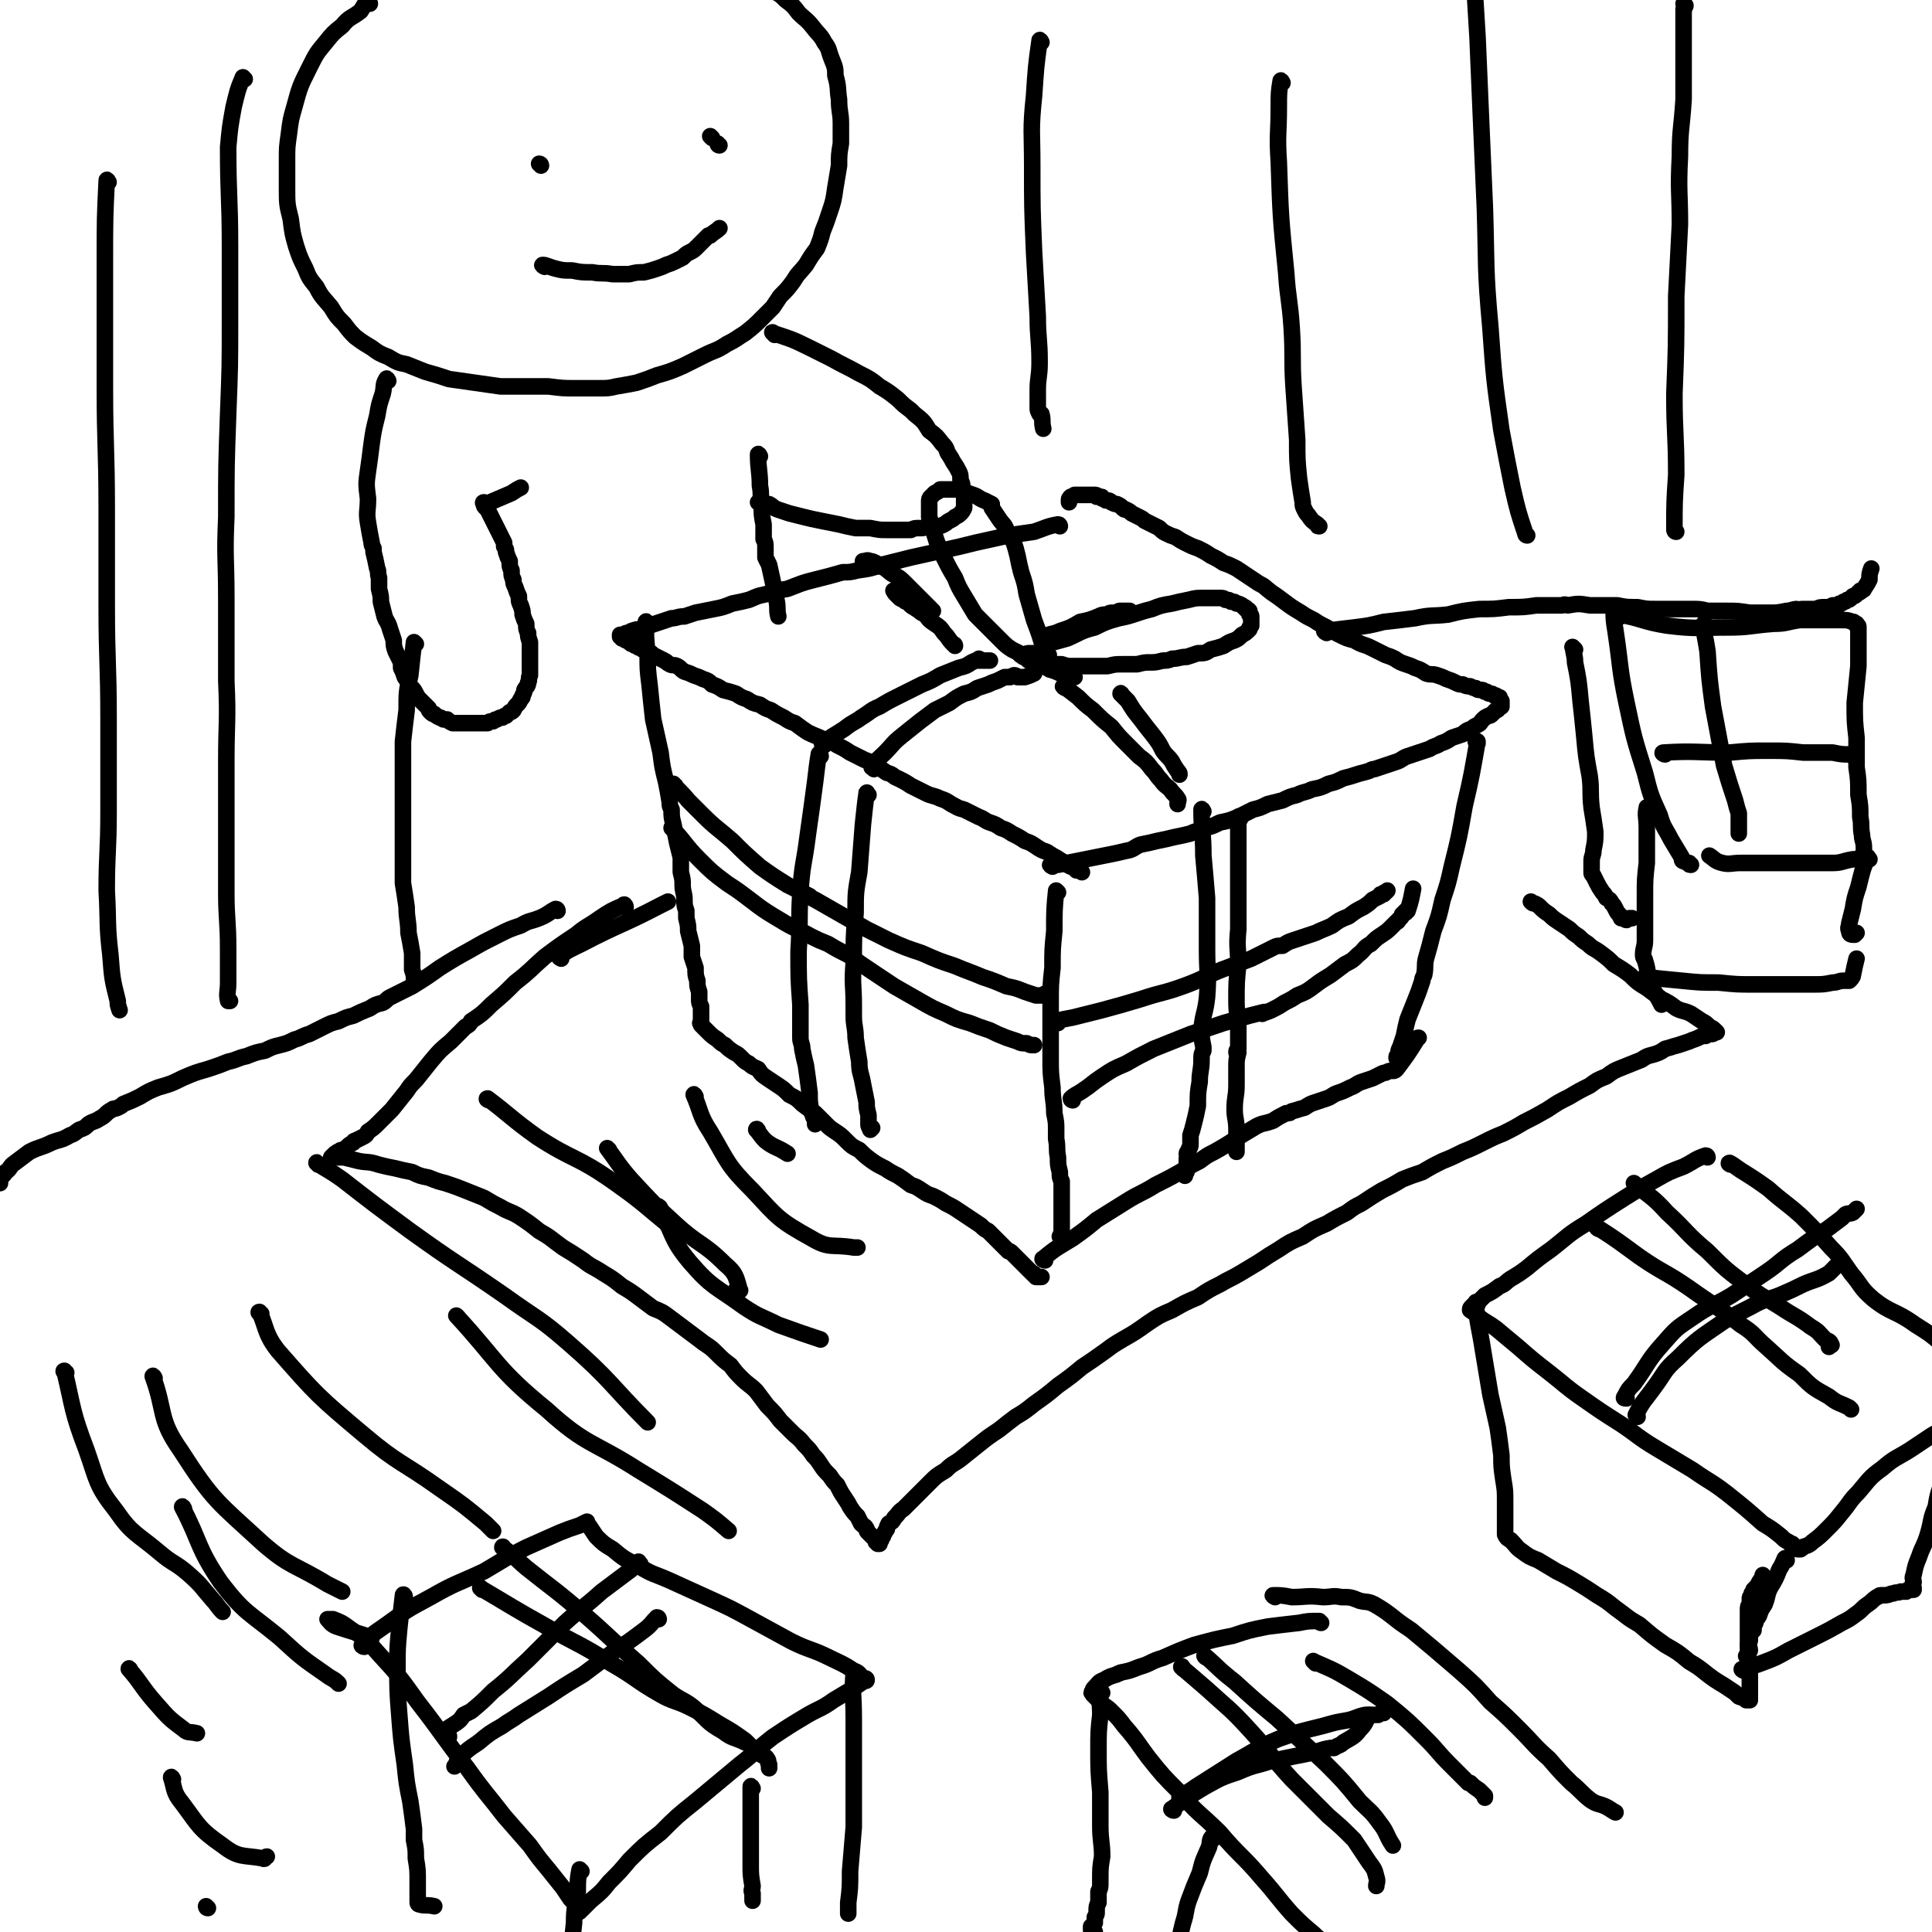 <svg viewBox='0 0 1050 1050' version='1.1' xmlns='http://www.w3.org/2000/svg' xmlns:xlink='http://www.w3.org/1999/xlink'><g fill='none' stroke='#000000' stroke-width='9' stroke-linecap='round' stroke-linejoin='round'><path d='M576,286c0,0 0,-1 -1,-1 -6,1 -7,2 -13,4 -7,1 -7,1 -14,2 -9,2 -9,2 -18,4 -8,2 -8,2 -17,4 -9,2 -9,2 -18,4 -8,2 -8,2 -16,4 -6,2 -6,2 -13,3 -4,1 -4,1 -8,1 -7,2 -7,2 -15,4 -8,2 -7,2 -15,5 -6,1 -6,1 -12,3 -5,1 -4,1 -9,3 -4,1 -4,1 -9,2 -5,2 -5,2 -10,3 -5,1 -5,1 -10,2 -3,1 -3,1 -6,2 -4,0 -4,1 -7,1 -3,1 -3,1 -6,2 -3,1 -3,1 -6,2 -2,1 -2,1 -5,2 -2,0 -2,0 -5,1 -1,1 -1,1 -2,1 -1,0 -1,0 -2,1 -1,0 -1,0 -1,0 -1,0 -1,0 -1,0 0,0 0,0 0,0 0,0 0,0 0,0 0,1 0,1 0,1 0,0 1,0 1,1 1,0 1,0 2,1 1,0 1,0 2,1 1,1 1,1 2,1 1,1 1,1 2,1 1,1 1,1 2,1 1,1 1,1 2,1 2,1 2,1 4,2 1,1 1,1 3,2 2,1 2,1 4,2 2,1 1,1 3,2 2,1 2,0 4,1 2,1 2,2 4,3 3,1 3,1 5,2 3,1 3,1 5,2 3,1 3,1 5,3 3,1 3,1 6,3 4,1 4,1 7,2 3,2 3,2 6,3 3,2 3,2 7,3 3,2 3,2 6,3 3,2 3,2 7,4 3,2 3,2 6,3 4,3 4,3 7,5 4,2 5,2 9,4 3,1 4,1 7,3 4,2 4,2 7,4 4,2 4,2 8,4 3,1 3,1 6,3 3,2 3,2 6,4 4,1 3,2 6,3 4,2 4,2 7,4 4,2 4,2 8,4 4,2 4,1 8,3 3,1 3,1 6,3 4,2 3,2 7,3 4,2 4,2 8,4 3,1 3,2 6,3 3,1 3,1 6,3 3,1 3,1 6,3 4,2 4,2 7,4 3,1 3,1 6,3 3,2 3,2 6,3 3,2 3,2 5,3 3,2 3,2 5,3 1,1 1,1 3,2 1,0 1,0 2,1 0,0 1,0 1,1 1,0 1,0 2,0 0,0 0,0 1,1 0,0 0,0 0,0 '/><path d='M571,364c0,0 -1,0 -1,-1 -2,-5 -2,-5 -3,-11 -2,-7 -2,-7 -5,-15 -2,-7 -2,-7 -4,-14 -1,-6 -1,-6 -3,-12 -1,-4 -1,-4 -2,-9 -1,-4 -1,-4 -2,-7 -2,-4 -2,-4 -4,-7 -1,-3 -2,-3 -4,-6 -2,-3 -2,-3 -4,-6 0,-1 0,-1 0,-2 -2,-1 -2,-1 -4,-2 -3,-1 -3,-2 -6,-3 -3,-1 -3,-1 -5,-2 -3,-1 -3,-1 -5,-1 -1,0 -1,0 -2,0 -1,0 -1,0 -2,0 -2,0 -2,0 -4,0 -1,1 -1,1 -3,2 -1,1 -1,1 -2,2 -1,1 -1,1 -1,3 0,0 0,0 0,1 0,1 0,1 0,2 0,3 0,3 0,5 1,3 1,3 2,6 1,4 1,4 2,7 2,5 2,5 4,9 3,6 3,6 6,11 2,5 2,5 5,10 3,5 3,5 6,10 4,4 4,4 8,8 3,3 3,3 6,6 3,3 3,3 6,5 2,1 2,1 4,2 1,1 1,1 3,2 1,0 1,0 1,1 3,1 3,1 5,2 3,1 3,1 6,3 2,1 2,1 5,2 2,1 2,1 5,2 1,0 1,0 3,1 0,0 0,0 1,0 0,0 0,0 0,0 1,0 1,0 1,0 0,0 0,0 0,0 '/><path d='M568,352c0,0 -1,-1 -1,-1 5,-2 6,-2 13,-4 7,-3 7,-4 15,-6 6,-3 6,-3 13,-5 5,-1 5,-1 11,-3 3,-1 3,-1 7,-2 5,-2 5,-2 11,-3 4,-1 4,-1 9,-2 4,-1 4,-1 8,-1 3,0 3,0 6,0 2,0 2,0 3,0 2,0 2,0 3,1 2,0 2,0 3,1 2,0 2,0 3,1 1,0 1,0 3,1 0,0 0,0 1,1 1,0 1,0 1,1 1,0 1,0 2,1 0,1 0,1 0,2 0,0 1,0 1,1 0,0 0,0 0,1 0,0 0,0 0,1 0,1 0,1 0,1 0,1 0,1 0,2 -1,1 -1,1 -1,2 -2,2 -2,2 -4,3 -2,2 -2,2 -4,3 -3,1 -3,1 -6,3 -3,1 -3,1 -7,2 -3,2 -3,2 -7,2 -3,1 -3,1 -6,2 -4,0 -4,1 -8,1 -2,1 -3,1 -5,1 -4,1 -4,1 -7,1 -3,0 -3,0 -7,1 -4,0 -4,0 -8,0 -4,0 -4,0 -8,1 -4,0 -4,0 -7,0 -3,0 -3,0 -7,0 -2,0 -2,0 -5,0 -3,0 -3,0 -6,-1 -3,0 -3,0 -5,0 -2,0 -2,0 -4,-1 -2,0 -2,0 -3,0 -2,-1 -2,-1 -3,-1 -1,0 -1,0 -2,0 0,0 -1,0 -1,0 0,0 0,0 1,0 '/><path d='M570,356c-1,0 -1,-1 -1,-1 -1,0 0,0 0,0 -2,0 -2,0 -4,0 -1,0 -1,0 -3,0 -1,0 -1,0 -2,0 -2,0 -2,0 -3,1 -1,0 -2,0 -2,0 -1,0 0,0 1,1 '/><path d='M572,471c0,0 -2,-1 -1,-1 1,-1 2,0 4,0 5,-1 5,-1 10,-2 5,-1 5,-1 10,-2 5,-1 5,-1 10,-2 5,-1 4,-1 9,-2 3,-1 3,-2 6,-3 5,-1 5,-1 9,-2 5,-1 5,-1 9,-2 5,-1 5,-1 9,-2 4,-2 4,-1 8,-3 4,-1 4,-1 8,-3 5,-1 5,-1 10,-3 4,-2 4,-2 8,-4 4,-1 4,-1 8,-3 4,-1 4,-1 8,-2 4,-2 4,-2 8,-3 4,-2 4,-1 8,-3 5,-1 5,-1 9,-3 4,-1 4,-1 8,-3 4,-1 4,-1 7,-2 3,-1 4,-1 7,-2 2,-1 2,-1 3,-1 3,-1 3,-1 6,-2 3,-1 3,-1 6,-2 3,-1 3,-2 6,-3 3,-1 3,-1 6,-2 3,-1 3,-1 6,-2 3,-2 3,-1 6,-3 3,-1 3,-1 6,-3 3,-1 3,-1 6,-2 2,-2 2,-2 5,-3 1,-1 1,-1 3,-2 2,-1 1,-1 3,-3 1,-1 1,-1 3,-2 1,0 1,0 2,-1 1,-1 1,-1 2,-2 1,0 1,0 1,-1 1,0 1,0 1,-1 0,0 0,0 1,0 0,-1 0,-1 0,-1 0,0 0,0 0,0 0,0 0,0 0,0 0,-1 0,-1 0,-1 0,0 0,0 0,-1 0,0 0,0 -1,-1 0,0 0,0 0,-1 -1,0 -1,0 -2,-1 0,0 0,0 -1,0 -1,-1 -1,-1 -2,-1 -1,0 -1,0 -2,-1 -1,0 -1,0 -1,0 -1,-1 -1,-1 -2,-1 -2,0 -2,0 -3,-1 -1,0 -1,0 -3,-1 -2,0 -2,0 -4,-1 -2,0 -2,0 -4,-1 -2,-1 -2,-1 -5,-2 -2,-1 -2,-1 -5,-2 -3,-1 -3,0 -6,-1 -3,-2 -3,-2 -6,-3 -2,-1 -2,-1 -5,-2 -3,-1 -3,-1 -6,-3 -2,-1 -2,-1 -5,-2 -4,-2 -4,-2 -8,-4 -4,-2 -4,-1 -9,-4 -4,-1 -4,-1 -8,-3 -4,-2 -4,-2 -7,-4 -4,-2 -4,-2 -7,-4 -4,-2 -4,-2 -7,-4 -5,-3 -5,-3 -9,-6 -4,-3 -4,-3 -7,-5 -4,-3 -3,-3 -7,-5 -3,-2 -3,-2 -6,-4 -3,-2 -3,-2 -6,-4 -4,-2 -4,-2 -7,-3 -3,-2 -3,-2 -7,-4 -3,-2 -3,-2 -7,-4 -3,-1 -3,-1 -7,-3 -2,-1 -2,-1 -5,-3 -3,-1 -3,-1 -5,-2 -2,-1 -2,-1 -4,-3 -2,-1 -2,-1 -4,-2 -2,-1 -2,-1 -4,-2 -1,-1 -1,-1 -3,-2 -2,-1 -2,-1 -4,-2 -1,-1 -1,-1 -3,-2 -1,0 -1,0 -2,-1 -1,-1 -1,-1 -3,-2 -1,0 -1,0 -3,-1 -1,-1 -1,-1 -3,-1 -1,-1 -1,-1 -2,-1 0,-1 0,-1 -1,-1 -1,0 -1,0 -2,0 0,-1 0,-1 -1,-1 0,0 0,0 0,0 -1,0 -1,0 -1,0 0,0 0,0 0,0 0,0 0,0 0,0 0,0 0,0 -1,0 0,0 0,0 0,0 0,0 0,0 -1,0 0,0 0,0 0,0 -1,0 -1,0 -1,0 -1,0 -1,0 -2,0 -1,0 -1,0 -3,0 -1,0 -1,0 -2,0 -1,1 -1,1 -2,1 -1,1 -1,1 -1,2 0,0 0,0 0,1 '/><path d='M448,405c0,0 -2,-1 -1,-1 5,-4 6,-4 12,-8 5,-4 5,-3 9,-6 5,-3 5,-4 10,-6 5,-3 5,-3 11,-6 6,-3 6,-3 12,-6 5,-2 5,-2 10,-5 5,-2 5,-2 10,-4 4,-1 4,-1 7,-3 2,-1 3,-1 4,-2 0,0 0,1 0,1 0,0 1,0 1,0 1,0 1,0 2,0 0,0 0,0 1,0 1,0 1,0 2,0 '/><path d='M475,418c0,-1 -2,-1 -1,-1 2,-4 3,-4 7,-8 4,-4 4,-5 9,-9 5,-4 5,-4 10,-8 4,-3 4,-3 8,-6 4,-2 4,-2 8,-4 4,-3 4,-3 8,-5 4,-1 4,-1 7,-3 3,-1 3,-1 6,-2 2,-1 2,-1 5,-2 2,-1 2,-1 4,-2 1,0 1,0 3,0 1,-1 1,0 2,-1 1,0 1,0 2,1 1,0 1,0 1,0 0,0 0,0 0,0 1,0 2,0 3,0 3,-1 3,-1 5,-2 '/><path d='M579,374c0,0 -2,-1 -1,-1 3,2 4,3 8,6 4,4 4,4 8,7 5,5 5,5 10,9 4,5 4,5 8,9 3,3 3,3 7,7 4,3 4,3 7,7 3,3 2,3 5,6 2,3 3,3 5,5 2,3 3,3 4,5 1,1 0,1 0,3 0,0 0,-1 0,-1 0,0 0,1 0,1 0,0 0,0 0,0 0,0 0,0 0,0 '/><path d='M610,378c0,0 -1,-2 -1,-1 1,1 2,2 4,4 3,5 3,5 7,10 3,4 3,4 7,9 3,4 3,4 5,8 2,3 3,3 5,6 1,2 1,2 3,5 1,1 1,1 1,2 '/><path d='M519,351c0,-1 -1,-1 -1,-1 -3,-3 -2,-3 -5,-6 -2,-3 -2,-3 -5,-5 -3,-2 -3,-2 -5,-5 -3,-1 -3,-2 -5,-3 -1,-1 -2,-1 -3,-2 -1,-1 -1,-1 -2,-2 -1,0 -1,0 -2,-1 -1,-1 -1,0 -2,-1 -1,-1 -1,-1 -2,-2 -1,-1 -1,-1 -1,-2 -1,0 0,0 0,0 '/><path d='M569,347c0,0 -2,0 -1,-1 3,-2 4,-1 8,-3 6,-2 6,-2 11,-5 5,-1 5,-1 10,-3 2,-1 2,-1 5,-1 1,-1 1,-1 3,-1 1,0 1,0 2,0 1,-1 1,-1 2,-1 2,0 2,0 3,0 1,0 1,0 2,0 '/><path d='M507,332c0,0 -1,0 -1,-1 -4,-4 -4,-4 -8,-8 -3,-3 -3,-3 -6,-6 -3,-3 -3,-3 -7,-5 -3,-2 -3,-3 -6,-4 -1,-1 -1,-1 -3,-2 -2,-1 -2,-1 -3,-1 -2,-1 -2,0 -4,0 '/><path d='M352,339c0,0 -1,-2 -1,-1 0,8 0,9 1,18 0,8 0,8 1,16 1,10 1,10 2,19 2,9 2,9 4,18 1,8 1,8 3,16 1,5 1,5 2,11 0,2 0,2 1,4 0,4 0,4 1,8 1,5 1,5 2,10 1,4 1,4 2,8 0,4 0,4 0,8 1,4 1,4 1,7 0,4 1,4 1,8 0,3 0,3 1,6 0,2 0,2 0,4 1,4 1,4 1,7 1,4 1,4 2,8 0,3 0,3 0,6 1,3 1,3 2,6 0,4 0,4 1,7 0,3 0,3 1,6 0,2 0,2 0,4 0,2 0,2 1,4 0,1 0,1 0,3 0,0 0,0 0,0 0,1 0,1 0,1 0,1 0,1 0,2 0,0 0,0 0,1 0,0 0,0 0,0 0,0 0,0 0,1 0,0 0,0 0,1 0,0 -1,0 0,0 0,0 0,0 0,1 0,0 0,0 0,0 1,1 1,1 2,2 1,1 1,1 2,2 2,2 2,2 5,4 2,2 2,2 4,3 2,2 2,2 5,4 2,1 2,1 4,3 2,2 2,2 4,3 2,2 3,2 5,3 2,3 2,3 5,5 3,2 3,2 6,4 3,2 3,2 6,5 4,2 4,2 7,5 4,3 4,3 7,5 3,3 3,3 6,6 2,2 2,2 5,4 3,2 3,2 6,5 3,3 3,3 7,5 3,3 3,3 7,6 3,2 3,2 7,4 3,2 3,2 7,4 3,2 3,2 7,5 3,1 3,1 6,3 3,2 3,2 6,3 4,2 4,2 7,4 4,2 4,2 7,4 3,2 3,2 6,4 3,2 3,2 6,4 2,2 2,2 4,3 2,2 2,2 4,4 1,1 1,1 3,3 1,1 1,1 2,2 1,1 1,1 2,2 1,0 1,0 2,1 1,1 1,1 2,2 1,1 1,1 3,3 1,1 1,1 3,3 2,2 2,2 3,3 1,0 1,0 1,1 1,0 1,0 1,1 0,0 1,0 1,0 0,0 0,0 1,0 0,0 1,0 1,0 '/><path d='M575,485c0,0 -1,-1 -1,-1 -1,10 -1,11 -1,22 -1,10 -1,10 -1,20 -1,9 -1,9 -1,19 0,8 0,8 0,16 0,7 0,7 0,14 0,8 0,8 1,16 0,7 1,7 1,14 1,5 1,5 1,9 0,0 0,0 0,1 0,2 0,2 0,4 1,5 0,5 1,10 0,4 0,4 1,8 0,3 0,3 1,5 0,3 0,3 0,6 0,2 0,2 0,5 0,2 0,2 0,4 0,0 0,0 0,0 0,1 0,1 0,3 0,2 0,2 0,4 0,1 0,1 0,2 0,1 0,1 0,1 0,0 0,0 0,0 0,3 0,3 -1,5 '/><path d='M568,685c-1,0 -2,-1 -1,-1 7,-6 8,-6 16,-11 7,-5 7,-5 13,-10 8,-5 8,-5 16,-10 8,-5 8,-4 16,-9 8,-4 8,-4 15,-8 5,-3 5,-3 9,-5 4,-3 4,-3 8,-5 7,-4 7,-4 13,-8 5,-3 5,-3 10,-6 4,-2 4,-1 9,-3 3,-2 3,-2 7,-4 2,0 2,0 3,-1 4,-1 3,-1 7,-2 3,-2 3,-2 6,-3 3,-1 3,-1 6,-2 3,-1 3,-2 6,-3 3,-1 3,-1 7,-3 3,-1 3,-2 6,-3 3,-1 3,-1 6,-2 2,-1 2,-1 4,-2 2,-1 2,-1 3,-1 2,-1 2,-1 3,-1 0,0 0,0 0,0 0,0 1,0 1,0 0,0 0,0 0,0 1,0 1,0 2,-1 0,0 0,0 0,0 6,-8 6,-8 11,-16 1,-1 0,-1 1,-1 '/><path d='M803,404c0,-1 -1,-1 -1,-1 0,-1 1,0 1,0 -3,17 -3,18 -7,35 -3,17 -3,17 -7,33 -2,9 -2,9 -5,18 -2,9 -2,9 -5,17 -2,8 -2,8 -4,15 -1,4 0,4 -1,9 -1,2 -1,2 -1,3 -2,6 -2,6 -4,11 -2,5 -2,5 -4,10 -1,4 -1,4 -2,9 -1,3 -1,3 -2,6 -1,2 -1,2 -1,4 -1,1 -1,1 -1,2 0,0 0,0 0,0 '/><path d='M654,441c0,0 -1,-2 -1,-1 0,11 1,13 1,25 1,11 1,11 2,23 0,14 0,14 0,28 0,13 1,13 0,26 -1,9 -2,8 -3,17 0,5 0,5 1,10 0,1 0,1 0,2 -1,2 -1,2 -1,5 0,6 -1,6 -1,12 -1,6 -1,6 -1,13 -1,5 -1,5 -2,9 -1,4 -1,4 -2,7 0,3 0,3 0,5 0,2 -1,2 -1,3 0,1 -1,1 -1,2 0,0 1,-1 1,0 -1,1 -1,2 -1,4 0,2 0,2 0,4 0,2 0,2 -1,3 0,0 0,1 0,1 '/><path d='M674,445c0,0 -1,-2 -1,-1 0,5 0,6 0,12 0,8 0,8 0,15 0,9 0,9 0,17 0,8 0,8 0,17 -1,10 0,10 0,19 -1,10 -1,10 -1,20 0,8 1,8 1,15 0,6 0,6 0,11 -1,1 -1,1 -1,2 0,0 1,0 1,0 -1,4 -1,4 -1,8 0,5 0,5 0,10 0,6 -1,6 -1,13 0,5 1,5 1,11 0,4 0,4 0,7 0,2 0,2 0,4 0,0 0,1 0,1 0,0 0,-1 0,-1 '/><path d='M575,556c0,0 -2,-1 -1,-1 3,-1 4,-1 9,-2 8,-2 8,-2 16,-4 11,-3 11,-3 21,-6 12,-4 12,-3 23,-7 11,-4 11,-5 21,-9 8,-3 8,-3 16,-6 6,-3 6,-3 12,-6 2,-1 2,-1 5,-1 3,-2 3,-2 6,-3 6,-2 6,-2 12,-4 4,-2 5,-2 9,-4 4,-3 4,-3 9,-5 4,-3 4,-3 8,-5 3,-2 3,-2 5,-4 2,-1 2,-1 4,-2 0,-1 0,-1 1,-1 0,0 0,0 1,0 0,-1 0,-1 1,-1 1,-1 1,-1 1,-1 '/><path d='M583,598c0,0 -1,0 -1,-1 2,-2 3,-2 6,-4 6,-4 5,-4 11,-8 6,-4 6,-4 13,-7 7,-4 7,-4 15,-8 10,-4 10,-4 20,-8 9,-3 9,-3 18,-6 7,-2 7,-2 14,-4 4,-1 4,-1 8,-2 0,0 -1,1 -1,1 2,-1 3,-1 5,-2 4,-2 4,-2 7,-4 4,-2 4,-2 7,-4 5,-2 5,-2 9,-5 4,-3 4,-3 9,-6 4,-3 4,-3 8,-6 4,-2 4,-2 7,-5 4,-3 3,-4 7,-6 3,-3 3,-3 6,-5 3,-2 3,-2 5,-4 1,-1 1,-1 3,-3 1,0 1,-1 1,-1 1,-1 1,-1 1,-1 1,-1 1,-1 1,-2 1,0 1,0 1,-1 0,0 0,0 1,0 0,-1 0,-1 0,-1 1,0 1,0 1,0 2,-6 2,-7 3,-12 '/><path d='M366,451c0,0 -1,-2 -1,-1 7,7 7,9 15,17 7,7 7,7 15,13 3,2 3,2 6,4 11,8 11,9 23,16 8,5 8,4 17,9 4,2 4,2 9,4 5,3 5,3 11,6 7,5 7,5 13,9 6,4 6,4 12,8 7,4 7,4 14,8 7,4 7,4 14,7 6,3 6,3 13,5 5,2 5,2 11,4 4,2 4,2 9,4 3,1 3,1 6,2 2,1 2,1 5,1 2,1 2,1 3,1 1,0 1,0 1,0 '/><path d='M367,427c-1,0 -2,-1 -1,-1 3,4 4,4 8,9 4,4 4,4 8,8 7,7 8,7 16,14 7,7 7,7 15,14 7,5 7,5 15,10 6,3 6,3 12,6 1,1 1,1 3,2 7,4 7,4 14,8 7,4 7,4 14,8 6,3 6,3 12,6 9,4 9,4 18,7 9,4 9,4 18,7 7,3 8,3 15,6 6,2 6,2 13,5 5,1 5,1 10,3 3,1 3,1 6,2 1,0 1,0 1,0 1,0 1,0 2,0 0,0 0,0 1,0 1,-1 1,-1 1,-1 0,0 0,0 0,0 '/><path d='M446,411c0,-1 -1,-2 -1,-1 -1,6 -1,7 -2,15 -2,15 -2,15 -4,29 -2,16 -3,15 -4,31 -1,16 0,16 -1,32 0,15 0,15 1,29 0,9 0,9 0,18 0,3 1,3 1,6 1,5 1,5 2,9 1,7 1,7 2,15 0,5 0,5 1,10 1,3 1,3 2,5 0,1 0,2 0,2 '/><path d='M472,432c-1,-1 -1,-2 -1,-1 -1,7 -1,8 -2,17 -1,13 -1,13 -2,26 -2,11 -2,11 -2,22 -1,13 -1,14 -1,27 -1,12 0,12 0,23 0,3 0,3 0,6 0,6 1,6 1,12 1,7 1,7 2,13 0,6 1,6 2,12 1,5 1,5 2,10 0,3 0,3 1,7 0,2 0,2 0,5 0,1 0,1 1,2 0,0 -1,0 0,0 0,1 0,1 0,1 0,0 0,0 0,0 0,0 0,0 0,0 0,-1 0,-1 1,-1 '/><path d='M340,493c0,-1 -1,-2 -1,-1 -7,3 -7,3 -13,7 -7,5 -7,4 -13,9 -9,6 -9,6 -17,12 -8,7 -7,7 -16,14 -6,6 -6,6 -13,12 -5,5 -5,5 -11,9 -1,2 -1,2 -3,3 -4,4 -4,4 -8,8 -6,5 -6,5 -11,11 -4,5 -4,5 -8,10 -3,3 -3,3 -5,6 -4,5 -4,5 -8,10 -3,3 -3,3 -7,7 -3,3 -3,3 -6,5 -1,2 -1,2 -3,3 -2,1 -2,1 -4,2 -1,0 -1,1 -1,1 -2,1 -2,1 -3,2 -1,1 -1,1 -3,2 -1,0 -1,0 -2,1 -1,0 -1,0 -1,1 -1,0 -1,0 -1,0 -1,1 -1,1 -1,1 0,0 -1,1 -1,1 1,0 1,0 2,0 2,0 2,0 5,0 4,1 4,1 8,2 5,1 5,0 11,2 4,1 4,1 9,2 4,1 4,1 9,2 4,2 4,2 9,3 5,2 5,2 9,3 6,2 6,2 11,4 5,2 5,2 10,4 5,3 5,3 9,5 5,3 5,2 10,5 6,4 6,4 11,8 7,4 6,4 13,9 5,3 5,3 11,7 5,4 5,3 11,7 5,3 5,3 10,7 5,3 5,3 9,6 4,3 4,3 8,6 5,2 5,2 9,5 4,3 4,3 8,6 4,3 4,3 8,6 5,4 5,3 9,7 4,4 4,4 8,7 3,4 3,4 6,7 4,4 4,3 8,7 3,4 3,4 6,8 4,4 4,4 7,8 3,3 3,3 6,6 4,4 4,3 7,7 3,3 3,3 5,6 2,2 2,2 4,5 2,3 2,3 5,6 2,3 2,3 4,5 2,4 2,4 4,7 2,3 2,3 3,5 2,3 2,3 4,5 1,2 1,2 2,4 2,2 2,1 3,3 0,1 0,1 1,2 0,0 0,0 1,1 1,1 1,1 2,2 0,0 0,0 1,1 0,1 0,0 0,1 1,0 1,0 1,0 0,1 0,1 0,1 0,0 0,0 0,0 0,0 0,0 1,0 0,0 0,0 0,0 0,0 0,-1 0,-1 0,0 0,0 0,0 1,-1 1,-1 1,-2 1,-1 1,-1 1,-2 1,-1 1,-2 2,-3 0,-1 0,-1 1,-3 2,-1 2,-1 3,-3 3,-3 2,-3 5,-5 3,-3 3,-3 6,-6 4,-4 4,-4 8,-8 4,-4 4,-4 9,-7 4,-4 4,-3 8,-6 5,-4 5,-4 10,-8 5,-4 5,-4 11,-8 5,-4 5,-4 9,-7 5,-3 5,-3 10,-7 7,-5 7,-5 13,-10 7,-5 7,-5 13,-10 6,-4 6,-4 13,-9 4,-3 4,-3 9,-6 7,-4 7,-4 14,-9 6,-4 6,-4 13,-7 7,-4 7,-4 14,-7 6,-4 6,-4 12,-7 5,-3 6,-3 11,-6 5,-3 5,-3 10,-6 6,-4 6,-4 11,-7 6,-4 6,-4 13,-7 6,-4 6,-4 13,-7 5,-3 5,-3 11,-6 4,-3 4,-3 8,-5 6,-4 6,-4 11,-7 6,-3 6,-3 11,-6 5,-2 5,-2 11,-4 5,-3 5,-3 11,-6 5,-2 5,-2 11,-5 5,-2 5,-2 11,-5 6,-3 6,-3 11,-5 6,-3 6,-3 11,-6 6,-3 6,-3 13,-7 6,-4 6,-4 12,-7 5,-3 5,-3 11,-6 4,-3 4,-3 9,-5 4,-3 4,-3 9,-5 5,-2 5,-2 10,-4 3,-2 3,-2 7,-3 3,-1 3,-1 6,-3 4,-1 3,-1 7,-2 3,-1 3,-1 6,-2 2,-1 3,-1 5,-2 2,-1 2,-1 4,-1 1,-1 1,-1 2,-1 1,0 1,0 1,0 1,0 1,0 2,-1 0,0 0,0 0,0 0,0 0,0 0,0 0,0 1,0 1,0 -1,-1 -1,-1 -1,-1 -1,-1 -1,-1 -3,-2 -2,-2 -2,-2 -4,-3 -3,-2 -3,-2 -6,-4 -4,-2 -4,-1 -8,-3 -4,-3 -4,-3 -8,-5 -4,-3 -4,-3 -8,-6 -5,-3 -5,-3 -9,-7 -4,-3 -4,-3 -9,-6 -3,-3 -3,-3 -7,-6 -4,-3 -4,-2 -7,-5 -3,-2 -3,-2 -5,-4 -3,-2 -3,-2 -5,-4 -3,-2 -3,-2 -6,-4 -3,-2 -3,-2 -5,-4 -3,-2 -3,-2 -5,-4 -1,-1 -1,-1 -3,-2 -1,0 -1,0 -2,-1 0,0 0,0 0,0 '/><path d='M721,344c0,0 -2,-1 -1,-1 7,-1 8,-1 16,-2 8,-1 8,-1 16,-3 9,-1 9,-1 17,-2 9,-2 9,-1 18,-2 8,-2 8,-2 17,-3 8,0 8,0 16,-1 8,0 8,0 15,-1 7,0 7,0 14,0 2,-1 2,0 3,0 6,-1 6,-1 12,0 7,0 7,0 15,0 5,1 5,1 11,1 5,1 5,1 10,1 5,0 5,0 10,0 5,0 5,0 9,0 5,0 5,0 9,1 5,0 5,0 10,0 7,0 6,0 13,1 5,0 5,0 11,0 4,0 4,0 9,-1 2,0 4,-1 5,-1 1,0 -2,0 -1,1 1,0 2,-1 5,-1 3,0 3,0 7,0 2,-1 2,-1 5,-1 2,0 2,0 4,-1 1,0 2,0 3,0 1,0 0,-1 1,-1 1,0 1,0 2,-1 1,0 1,0 2,-1 1,0 1,0 2,-1 0,0 0,0 1,-1 1,0 1,0 2,-1 0,0 0,0 1,-1 1,0 1,0 1,-1 1,0 1,0 1,0 0,-1 1,0 1,-1 0,0 0,0 0,0 0,0 0,0 0,0 2,-3 2,-3 3,-5 0,-3 0,-3 1,-6 '/><path d='M928,629c0,0 0,-1 -1,-1 -6,2 -6,3 -12,6 -8,3 -8,3 -15,7 -9,5 -9,5 -17,10 -11,7 -11,7 -21,14 -10,6 -10,7 -19,14 -7,5 -7,5 -13,10 -4,3 -4,3 -9,6 0,0 0,0 0,0 -3,2 -3,3 -6,4 -4,3 -4,3 -8,5 -2,2 -2,2 -4,4 -2,1 -2,1 -3,2 -1,1 -1,1 -1,2 0,0 0,0 0,0 3,2 3,2 5,4 4,3 5,3 9,6 6,5 6,5 12,10 8,7 8,7 17,14 9,7 8,7 18,14 10,7 10,7 21,14 9,6 9,7 19,13 10,6 10,6 20,12 10,7 10,6 19,13 10,8 10,8 19,16 5,3 5,3 10,7 2,2 2,2 4,3 1,1 1,1 1,1 1,0 0,0 1,0 1,1 1,1 2,2 1,0 1,0 1,1 0,0 0,0 1,0 1,0 1,0 1,-1 3,-1 4,-1 6,-3 4,-3 4,-3 8,-7 4,-4 4,-4 8,-9 5,-6 4,-6 9,-11 6,-7 6,-8 13,-13 7,-6 7,-5 15,-10 6,-4 6,-4 12,-8 5,-3 5,-2 10,-5 1,-2 1,-2 3,-4 0,0 0,0 0,0 0,-1 0,-1 1,-2 0,-5 0,-6 1,-10 '/><path d='M941,633c-1,0 -2,-1 -1,-1 2,1 3,2 6,4 8,5 8,5 15,10 9,8 9,7 18,15 8,8 8,8 16,17 6,6 6,7 11,14 6,7 5,8 12,14 10,8 12,6 23,14 8,5 8,5 15,11 2,2 2,3 5,5 1,2 2,1 3,3 0,0 0,0 0,0 0,0 0,0 0,-1 1,0 1,0 1,0 '/><path d='M884,760c-1,0 -2,0 -1,-1 2,-4 2,-4 5,-7 8,-11 7,-12 16,-22 7,-8 7,-8 16,-14 10,-7 11,-6 21,-12 9,-6 9,-6 18,-12 9,-6 8,-7 18,-13 8,-6 8,-6 16,-11 4,-3 4,-3 8,-6 1,-1 1,-1 2,-2 2,-1 2,0 4,-1 1,-1 1,-1 2,-2 '/><path d='M890,770c0,-1 -1,-1 -1,-1 4,-8 5,-8 10,-15 6,-8 5,-9 13,-16 11,-11 12,-11 25,-20 7,-4 7,-4 15,-8 7,-4 7,-3 15,-6 7,-3 7,-3 13,-6 7,-3 7,-2 14,-6 2,-2 2,-2 4,-4 0,0 0,0 0,0 '/><path d='M869,668c0,0 -2,-1 -1,-1 11,7 12,8 23,16 13,9 14,8 27,17 14,10 14,9 28,20 8,5 7,6 14,12 9,8 8,8 18,15 7,7 7,7 16,12 5,4 5,3 11,6 1,1 1,1 1,1 0,0 0,0 0,0 0,0 0,0 0,0 '/><path d='M889,644c0,0 -1,-1 -1,-1 8,7 10,7 18,16 11,10 10,11 22,21 10,10 10,10 22,19 8,6 9,6 17,11 9,6 9,5 17,11 5,3 4,3 8,7 2,1 3,1 3,3 1,0 0,0 -1,1 '/><path d='M803,709c0,-1 -1,-2 -1,-1 1,12 2,13 4,26 2,12 2,12 4,24 2,9 2,9 4,18 1,7 1,7 2,15 0,6 0,6 1,13 1,6 1,6 1,12 0,3 0,3 0,6 0,1 0,1 0,1 0,2 0,2 0,3 0,2 0,2 0,3 0,1 0,1 0,3 0,0 0,0 0,1 0,1 0,1 0,1 1,2 1,2 3,3 3,3 3,4 6,6 4,3 4,3 9,5 5,3 5,3 10,6 6,3 6,3 11,6 5,3 5,3 11,7 5,3 5,3 10,7 7,5 6,5 13,9 7,6 7,6 14,11 7,4 7,4 13,9 5,3 5,3 10,7 4,3 4,3 9,6 3,2 3,2 6,4 1,1 1,1 2,2 2,1 2,0 3,1 1,1 1,1 1,1 1,0 1,0 1,0 0,0 0,0 0,0 1,0 1,0 1,0 0,0 0,0 0,0 -1,-1 0,-1 0,-1 0,-1 0,-1 0,-2 0,-2 0,-2 0,-3 0,-2 0,-2 0,-4 0,-4 0,-4 0,-8 -1,-3 -1,-3 -1,-7 0,-3 0,-3 0,-7 0,-3 0,-3 0,-6 0,-3 0,-3 0,-5 0,-2 0,-2 0,-3 0,-2 0,-2 0,-3 0,-2 0,-2 1,-3 0,-1 0,-1 0,-3 0,-1 0,-1 1,-2 0,-1 0,-1 0,-1 1,-1 1,-1 1,-2 1,-1 1,-1 2,-2 1,-2 1,-2 3,-5 0,0 0,0 0,-1 '/><path d='M971,848c0,0 0,-2 -1,-1 -1,2 -1,3 -3,6 -2,5 -2,5 -5,10 -2,4 -1,4 -3,9 -2,3 -2,3 -3,6 -1,2 -2,2 -2,4 -1,2 -1,2 -1,4 -1,1 -1,1 -2,3 0,1 0,1 0,2 0,1 0,1 -1,3 0,1 1,1 1,3 -1,2 -1,2 -2,3 '/><path d='M948,908c-1,0 -2,-1 -1,-1 4,-2 5,-1 10,-3 8,-3 8,-3 15,-7 8,-4 8,-4 16,-8 6,-3 6,-3 13,-7 4,-2 4,-2 8,-5 3,-2 3,-3 6,-5 3,-2 2,-2 5,-4 1,0 1,-1 2,-1 1,0 1,0 2,0 3,0 3,-1 5,-1 2,-1 2,0 4,-1 2,0 2,0 3,0 1,-1 1,-1 1,-1 1,0 1,0 2,0 0,0 1,0 1,0 0,-1 0,-1 0,-1 -1,-1 -1,-1 0,-3 0,-2 -1,-2 0,-4 1,-5 1,-5 3,-10 2,-6 3,-6 5,-13 2,-7 1,-7 4,-14 1,-6 1,-6 3,-12 2,-4 2,-4 4,-7 '/><path d='M718,882c-1,0 -1,-1 -1,-1 -6,0 -6,0 -11,1 -9,1 -9,1 -17,2 -10,2 -10,2 -19,5 -10,2 -10,2 -21,5 -8,3 -8,3 -17,7 -7,2 -6,3 -13,5 -5,2 -5,2 -10,3 -1,1 -1,0 -2,1 -3,1 -4,1 -7,3 -3,1 -3,2 -5,4 -1,1 -1,1 -1,2 -1,1 -1,1 0,1 0,1 0,1 0,1 2,2 2,2 4,4 3,3 3,2 6,5 4,4 4,4 7,8 7,8 7,9 13,17 8,10 8,10 17,19 10,12 11,11 22,22 11,13 12,12 23,25 8,9 8,10 16,19 6,6 6,6 12,11 2,2 2,2 5,4 0,0 1,0 1,0 0,0 0,0 0,0 '/><path d='M715,904c0,0 -2,-2 -1,-1 9,4 10,4 20,10 10,6 10,6 20,13 11,9 11,9 21,19 7,7 6,7 13,14 5,5 5,5 10,10 0,0 0,0 1,0 2,2 2,2 5,4 1,1 1,1 3,3 0,0 0,0 0,1 0,0 0,0 0,0 '/><path d='M599,920c0,0 -1,-2 -1,-1 -1,5 0,6 0,13 -1,9 -1,9 -1,19 0,11 0,11 1,23 0,9 0,9 0,18 0,9 1,9 1,17 -1,6 -1,6 -1,13 0,1 0,1 0,1 0,3 0,3 -1,5 0,3 0,3 0,6 -1,2 -1,2 -1,5 0,2 0,1 -1,3 0,0 0,0 0,1 0,0 0,0 0,1 0,0 0,0 0,1 0,0 0,0 -1,1 0,0 0,0 0,1 0,0 0,0 -1,0 0,0 0,0 0,1 0,0 0,0 0,0 0,0 0,0 0,1 0,0 0,0 0,0 1,1 1,0 2,1 '/><path d='M642,978c0,0 -1,0 -1,-1 4,-3 5,-3 9,-6 11,-7 11,-7 22,-14 11,-6 11,-7 23,-12 11,-4 12,-4 24,-7 7,-2 7,-2 13,-3 5,-1 5,-2 10,-3 2,0 2,0 5,0 0,0 0,0 0,0 0,0 -1,0 0,0 0,0 1,0 2,0 1,-1 1,-1 3,-1 '/><path d='M638,984c-1,0 -2,-1 -1,-1 8,-6 8,-6 18,-12 9,-5 9,-5 18,-8 9,-4 9,-3 18,-6 10,-2 10,-2 20,-4 6,-1 6,-2 12,-3 1,0 1,0 2,0 3,-2 3,-1 5,-3 5,-3 6,-3 9,-7 3,-3 3,-4 5,-8 '/><path d='M643,907c0,-1 -1,-2 -1,-1 6,5 7,6 14,12 12,11 12,10 23,22 12,13 11,14 23,27 10,10 10,10 20,20 7,6 7,6 14,13 4,6 4,6 8,12 3,4 3,4 4,8 1,3 0,3 0,5 0,0 0,0 0,0 '/><path d='M656,901c-1,0 -2,-2 -1,-1 7,6 7,7 16,14 11,10 11,10 23,20 13,12 13,12 26,24 10,10 10,10 19,21 6,6 6,5 11,12 4,5 3,6 7,12 0,0 0,0 0,0 '/><path d='M660,999c-1,0 -1,-1 -1,-1 -2,2 -1,3 -2,6 -3,7 -3,6 -5,14 -3,7 -3,7 -6,15 -2,6 -1,6 -3,12 -1,4 -1,4 -2,9 -1,3 -1,3 -2,6 0,1 0,1 0,3 0,2 0,2 0,4 0,0 0,0 1,0 '/><path d='M266,598c-1,0 -2,-1 -1,-1 12,9 13,11 27,21 20,13 21,10 41,24 17,12 17,13 33,26 1,1 1,1 3,2 '/><path d='M331,625c0,0 -1,-1 -1,-1 6,8 6,9 13,17 12,13 12,13 24,24 13,12 15,10 27,22 6,5 6,7 8,14 1,1 -1,0 -2,0 '/><path d='M359,657c0,0 -1,-2 -1,-1 8,14 6,17 17,30 12,14 14,13 29,24 9,6 9,5 19,10 11,4 14,5 23,8 '/><path d='M378,596c0,0 -1,-2 -1,-1 4,9 3,11 9,20 10,17 9,18 23,32 14,15 14,16 32,26 10,6 11,3 23,5 1,0 1,0 2,0 '/><path d='M412,615c0,-1 -1,-2 -1,-1 2,2 2,3 5,6 5,4 6,3 12,7 '/><path d='M305,521c0,0 -2,-1 -1,-1 5,-4 6,-4 12,-7 21,-11 22,-10 43,-21 2,-1 2,-1 4,-2 '/><path d='M303,495c0,0 0,-1 -1,-1 -4,2 -4,3 -9,5 -5,2 -5,1 -10,4 -6,2 -6,2 -12,5 -8,4 -8,4 -15,8 -9,5 -9,5 -17,10 -7,5 -7,5 -15,10 -6,3 -6,3 -12,6 -2,1 -2,2 -4,3 -4,1 -4,1 -7,3 -5,2 -5,2 -9,4 -4,1 -4,1 -8,3 -4,1 -4,1 -8,3 -4,2 -4,2 -8,4 -4,1 -4,2 -8,3 -4,2 -4,2 -8,3 -4,1 -4,1 -8,3 -5,1 -5,1 -10,3 -5,1 -5,2 -10,3 -5,2 -5,2 -11,4 -7,2 -7,2 -14,5 -6,3 -6,3 -13,5 -5,2 -5,2 -10,5 -4,2 -4,2 -9,4 -1,1 -1,1 -3,2 -2,1 -2,0 -3,1 -4,2 -3,3 -7,5 -3,2 -3,1 -6,3 -2,2 -2,2 -5,3 -3,2 -2,2 -5,3 -5,3 -5,2 -10,4 -6,3 -6,2 -12,5 -4,3 -4,3 -8,6 -3,2 -2,3 -5,5 -1,2 -2,2 -3,4 0,1 0,1 0,2 '/><path d='M173,633c0,0 -1,-2 -1,-1 6,4 7,4 14,9 18,14 18,14 37,28 25,18 25,17 51,35 18,13 19,12 35,26 23,20 23,23 43,43 '/><path d='M249,716c0,0 -1,-1 -1,-1 23,25 22,29 49,51 22,20 25,17 50,33 18,11 18,11 35,22 7,5 7,5 14,11 '/><path d='M142,714c-1,0 -2,-1 -1,-1 4,9 3,12 10,21 21,24 22,25 47,46 19,16 20,14 41,29 13,9 13,9 25,19 2,2 2,2 4,4 '/><path d='M84,749c0,0 -1,-2 -1,-1 7,19 3,23 15,40 18,28 20,28 45,51 15,13 17,11 35,22 4,2 4,2 8,4 '/><path d='M100,820c0,0 -1,-2 -1,-1 10,19 8,22 21,41 13,17 15,16 32,30 12,11 12,11 25,20 4,3 4,2 7,5 '/><path d='M693,868c0,0 -2,-1 -1,-1 4,0 5,0 10,1 8,0 8,-1 17,0 5,0 5,-1 10,0 5,0 5,0 10,2 4,1 4,0 8,2 5,3 5,3 9,6 5,4 5,4 11,8 6,5 6,5 12,10 7,6 7,6 14,12 9,8 9,8 17,17 8,7 8,7 16,15 8,8 7,8 16,16 6,7 6,7 12,13 5,4 5,5 10,9 4,3 5,2 9,4 2,1 3,2 5,3 '/><path d='M198,895c-1,0 -2,-1 -1,-1 5,-6 6,-6 13,-11 11,-8 11,-8 24,-15 14,-8 14,-7 29,-14 12,-7 11,-7 23,-13 9,-4 9,-4 18,-8 5,-2 5,-2 11,-4 2,-1 2,-1 4,-2 0,0 0,0 0,0 0,1 0,1 1,2 2,3 2,3 4,6 4,4 4,4 9,7 6,5 6,5 14,9 8,5 8,4 17,8 11,5 11,5 22,10 11,5 11,5 22,11 11,6 11,6 22,12 10,5 11,4 21,9 6,3 7,3 13,7 3,1 3,2 5,4 1,0 2,0 2,1 0,1 -1,0 -2,1 -3,2 -3,2 -6,4 -5,3 -5,3 -10,6 -7,5 -7,4 -14,8 -10,6 -10,6 -19,12 -9,7 -9,8 -18,15 -12,10 -12,10 -24,20 -10,8 -10,8 -19,17 -9,7 -9,7 -17,15 -5,6 -5,6 -11,12 -4,5 -4,5 -10,10 -2,2 -2,2 -5,5 -1,0 -1,1 -1,1 -1,-1 -1,-2 -1,-3 -2,-2 -2,-2 -4,-4 -2,-3 -2,-3 -4,-6 -4,-5 -4,-5 -8,-10 -5,-6 -5,-6 -10,-13 -7,-8 -7,-8 -14,-16 -10,-13 -10,-12 -20,-26 -14,-18 -13,-18 -27,-36 -10,-14 -10,-14 -21,-26 -7,-8 -7,-8 -16,-14 -4,-3 -4,-3 -9,-5 -1,0 -3,0 -3,0 1,1 2,3 5,4 9,3 10,3 19,6 '/><path d='M262,864c0,0 -1,-2 -1,-1 17,10 18,11 36,21 17,10 18,9 35,20 14,8 13,9 27,17 7,4 8,3 16,7 8,4 8,4 16,9 7,4 7,4 14,9 4,4 4,4 8,7 2,2 3,1 4,3 1,1 0,2 1,3 0,1 0,1 0,2 '/><path d='M274,842c0,-1 -1,-2 -1,-1 6,4 6,5 13,11 15,12 16,12 31,25 15,13 15,14 30,27 9,9 9,9 19,17 6,4 6,3 11,7 8,7 7,8 16,13 5,4 6,3 12,6 '/><path d='M348,850c-1,0 -1,-2 -1,-1 -2,1 -2,2 -4,4 -8,6 -8,6 -16,12 -10,9 -10,8 -20,17 -10,10 -10,10 -20,20 -10,9 -9,9 -19,17 -6,6 -6,6 -12,11 -2,1 -2,1 -4,2 -2,3 -2,3 -5,5 -3,2 -4,2 -6,5 0,0 0,1 1,1 0,1 1,0 1,0 1,0 1,0 1,1 '/><path d='M358,880c0,0 0,-1 -1,-1 -3,3 -3,4 -7,7 -8,6 -8,6 -17,12 -8,6 -8,6 -16,12 -10,6 -10,6 -19,12 -8,5 -8,5 -16,10 -4,3 -5,3 -9,6 -7,4 -7,4 -13,9 -6,4 -6,4 -11,9 -1,2 -1,3 -2,4 '/><path d='M220,868c0,-1 -1,-2 -1,-1 -1,8 -1,9 -2,18 -1,11 -1,11 -1,21 0,13 0,13 1,26 1,13 1,13 3,27 1,10 1,10 3,20 1,7 1,7 2,15 0,3 0,3 0,6 1,5 1,5 1,10 1,6 1,6 1,13 0,3 0,3 0,7 0,2 0,2 0,4 0,0 0,1 1,1 3,1 4,0 8,1 0,0 0,0 0,0 '/><path d='M316,1017c0,0 -1,-1 -1,-1 -1,5 -1,6 -1,12 -1,8 -2,8 -2,17 -1,9 -1,9 0,18 1,8 1,8 4,15 3,6 4,5 8,10 4,4 4,4 8,8 '/><path d='M465,910c-1,0 -1,-2 -1,-1 -1,11 0,12 0,25 0,16 0,16 0,32 0,13 0,13 0,27 -1,12 -1,12 -2,24 0,9 0,9 -1,17 0,3 0,3 0,6 0,0 0,0 0,0 '/><path d='M409,972c0,0 -1,-2 -1,-1 0,9 0,10 0,20 0,11 0,11 0,22 0,6 0,6 1,12 0,2 -1,2 0,4 0,2 0,2 0,3 0,1 0,1 0,1 '/><path d='M201,2c0,0 0,-1 -1,-1 -2,1 -2,2 -4,5 -5,4 -6,3 -10,8 -5,4 -5,4 -9,9 -5,6 -5,6 -9,14 -5,10 -5,10 -8,21 -2,7 -2,7 -3,15 -1,7 -1,7 -1,14 0,8 0,8 0,15 0,9 0,9 2,17 1,8 1,8 3,15 2,6 2,6 5,12 2,5 2,5 6,10 3,6 4,6 8,11 3,5 3,5 7,9 3,4 3,4 6,7 4,3 4,3 9,6 4,3 4,3 9,5 5,3 5,3 10,4 5,2 5,2 10,4 7,2 7,2 13,4 7,1 7,1 14,2 7,1 7,1 14,2 7,0 7,0 13,0 7,0 7,0 13,0 8,1 8,1 15,1 6,0 6,0 13,0 4,0 5,0 9,-1 6,-1 6,-1 11,-2 6,-2 6,-2 11,-4 7,-2 7,-2 14,-5 6,-3 6,-3 12,-6 6,-3 6,-2 12,-6 6,-3 5,-3 10,-6 5,-4 5,-4 9,-8 3,-3 3,-3 6,-6 2,-3 2,-3 4,-6 4,-4 4,-4 7,-8 3,-5 3,-4 7,-9 3,-5 3,-5 6,-9 2,-5 2,-5 3,-9 2,-5 2,-5 4,-11 2,-6 2,-6 3,-13 1,-6 1,-6 2,-12 0,-6 0,-6 1,-12 0,-5 0,-5 0,-11 0,-6 -1,-6 -1,-13 -1,-6 0,-6 -2,-13 0,-4 0,-4 -2,-9 -2,-5 -1,-5 -4,-9 -2,-4 -3,-4 -6,-8 -4,-5 -4,-4 -8,-8 -3,-4 -3,-4 -7,-7 -3,-3 -3,-3 -7,-5 -3,-2 -3,-2 -6,-3 -3,-1 -3,-1 -5,-2 -2,0 -3,0 -5,0 -2,0 -2,0 -3,0 -1,0 -1,0 -1,0 '/><path d='M211,207c0,0 -1,-2 -1,-1 -2,3 -1,4 -2,8 -2,6 -2,6 -3,12 -2,8 -2,8 -3,15 -1,8 -1,8 -2,15 -1,7 -1,7 0,15 0,7 -1,7 0,13 1,6 1,6 2,11 0,1 0,1 1,3 0,1 0,1 0,2 1,4 1,4 2,9 1,2 0,2 1,5 0,3 0,3 0,6 1,4 1,4 1,7 1,4 1,4 2,8 1,3 2,3 3,7 1,3 1,3 2,6 0,3 0,3 1,6 1,2 1,2 2,4 1,2 1,2 1,5 1,2 1,2 2,5 2,3 2,2 3,5 2,2 2,2 3,4 1,2 1,2 3,4 1,1 1,1 2,2 1,1 1,1 2,2 0,1 0,1 1,2 1,1 1,1 2,1 1,1 1,1 3,2 1,0 0,0 2,1 1,0 1,0 2,0 1,1 1,1 3,2 1,0 1,0 2,0 1,0 1,0 2,0 2,0 2,0 4,0 1,0 1,0 2,0 1,0 1,0 3,0 1,0 1,0 3,0 1,0 1,0 3,0 1,-1 1,-1 3,-1 1,-1 1,-1 2,-1 2,-1 1,-1 3,-1 1,-1 1,-1 2,-1 1,-1 1,-1 2,-2 1,0 1,0 2,-1 1,-2 1,-2 2,-3 1,-1 1,-1 2,-3 1,-1 1,-1 1,-2 1,-2 1,-2 1,-3 1,-2 2,-2 2,-4 1,-2 0,-2 1,-4 0,-2 0,-2 0,-3 0,-1 0,-1 0,-2 0,-2 0,-2 0,-3 0,-2 0,-2 0,-4 0,-1 0,-1 0,-3 0,-2 0,-2 0,-3 -1,-3 -1,-3 -1,-5 -1,-2 -1,-2 -1,-5 -1,-2 -1,-2 -2,-5 0,-2 0,-2 -1,-5 -1,-2 -1,-2 -1,-5 -1,-2 -1,-2 -2,-5 -1,-2 -1,-2 -1,-4 -1,-2 -1,-2 -1,-5 -1,-2 -1,-2 -1,-5 -1,-2 -1,-2 -2,-5 0,-2 0,-1 -1,-3 0,-1 0,-1 0,-2 -1,-2 -1,-2 -2,-4 -1,-2 -1,-2 -2,-4 -1,-2 -1,-2 -2,-4 -1,-2 -1,-2 -2,-4 -1,-2 -1,-2 -2,-3 -1,-1 -1,-1 -1,-2 0,0 -1,-1 0,-1 0,0 0,1 1,1 7,-3 7,-3 14,-6 3,-2 3,-2 5,-3 '/><path d='M421,182c0,-1 -2,-2 -1,-1 9,3 10,3 20,8 6,3 6,3 12,6 7,4 8,4 15,8 6,3 6,3 11,7 5,3 5,3 10,7 3,3 3,3 7,6 1,1 1,1 2,2 5,4 5,4 8,9 4,3 4,3 7,7 2,2 2,2 3,5 2,3 2,3 3,5 2,3 2,3 3,5 1,2 1,2 1,5 1,2 1,2 1,4 0,1 1,1 1,3 0,2 0,2 0,3 0,2 0,2 0,3 0,1 0,1 0,2 -1,2 -1,2 -2,3 -1,1 -1,1 -3,2 -1,1 -1,1 -3,2 -2,1 -1,1 -3,2 -2,1 -2,1 -4,1 -2,0 -2,0 -5,0 -2,1 -2,1 -4,1 -3,0 -3,0 -5,1 -4,0 -4,0 -7,0 -3,0 -3,0 -6,0 -4,0 -4,0 -9,-1 -4,0 -4,0 -8,0 -5,-1 -5,-1 -9,-2 -5,-1 -5,-1 -10,-2 -5,-1 -5,-1 -9,-2 -4,-1 -4,-1 -8,-2 -3,-1 -3,-1 -6,-2 -3,-1 -3,-2 -5,-3 -2,0 -2,0 -4,0 -1,-1 -1,-1 -1,-1 -1,0 -1,0 -1,0 0,0 1,0 1,1 '/><path d='M226,350c0,0 -1,-1 -1,-1 -1,8 -1,9 -2,18 -2,9 -2,9 -2,19 -1,8 -1,8 -2,17 0,9 0,9 0,18 0,8 0,8 0,17 0,10 0,10 0,19 0,9 0,9 0,18 0,2 0,2 0,5 1,6 1,6 2,13 0,7 1,7 1,14 1,5 1,5 2,11 0,4 0,4 0,9 1,3 1,3 1,6 0,1 0,2 0,2 0,0 1,-1 1,-2 '/><path d='M294,90c0,-1 -1,-1 -1,-1 '/><path d='M391,79c-1,0 -1,-1 -1,-1 '/><path d='M296,145c0,0 -2,-1 -1,-1 2,0 3,1 7,2 4,1 4,1 9,1 5,1 5,1 11,1 5,1 5,0 11,1 5,0 5,0 9,0 4,-1 4,-1 8,-1 4,-1 4,-1 7,-2 3,-1 3,-1 5,-2 3,-1 3,-1 5,-2 2,-1 2,-1 4,-2 2,-2 2,-2 4,-3 2,-1 2,-1 4,-3 1,-1 1,-1 3,-3 0,0 0,0 1,-1 1,-1 1,-1 2,-2 0,0 0,0 1,0 2,-2 3,-2 5,-4 '/><path d='M387,75c-1,-1 -1,-1 -1,-1 '/><path d='M133,43c-1,0 -1,-1 -1,-1 -3,7 -3,8 -5,16 -2,11 -2,11 -3,22 0,27 1,27 1,54 0,20 0,20 0,39 0,26 0,26 -1,52 -1,28 -1,28 -1,56 -1,22 0,22 0,44 0,23 0,23 0,45 1,22 0,22 0,44 0,16 0,16 0,32 0,19 0,19 0,39 0,15 1,15 1,31 0,9 0,9 0,18 0,5 -1,6 0,10 0,0 0,0 1,0 '/><path d='M59,99c0,0 -1,-2 -1,-1 -1,20 -1,22 -1,43 0,35 0,35 0,69 0,33 1,33 1,67 0,26 0,26 0,52 0,31 1,31 1,62 0,25 0,25 0,50 0,22 -1,22 -1,43 1,18 0,18 2,35 1,13 1,13 4,25 0,2 0,2 1,5 '/><path d='M413,248c0,0 -1,-2 -1,-1 0,8 1,9 1,17 1,5 0,5 1,10 0,6 0,6 1,11 0,4 0,4 0,8 1,2 1,2 1,5 0,1 0,1 0,3 0,1 0,1 0,2 1,2 1,2 2,4 2,9 2,9 4,19 1,5 0,5 1,9 '/><path d='M566,23c0,0 -1,-2 -1,-1 -2,14 -2,15 -3,30 -2,19 -1,19 -1,38 0,23 0,23 1,47 1,17 1,17 2,35 0,12 1,12 1,25 0,8 -1,8 -1,15 0,5 0,5 0,10 0,1 0,1 1,3 0,0 0,0 1,0 1,4 0,4 1,8 '/><path d='M697,45c0,0 -1,-2 -1,-1 -1,6 -1,7 -1,14 0,15 -1,15 0,30 1,30 1,30 4,60 1,15 2,15 3,30 1,16 0,16 1,32 1,14 1,14 2,29 0,11 0,11 1,21 1,7 1,7 2,13 0,2 0,2 1,4 1,2 1,2 2,3 2,3 2,3 5,5 0,1 0,1 1,1 '/><path d='M878,333c0,-1 -1,-2 -1,-1 0,4 0,5 1,11 3,20 2,20 6,39 4,19 4,19 10,38 3,12 3,12 8,23 2,7 3,7 6,13 3,5 3,5 6,10 0,1 0,2 1,2 0,1 0,-1 0,0 1,0 1,1 3,1 0,1 0,1 1,1 '/><path d='M881,335c0,0 -2,-1 -1,-1 12,2 13,4 26,6 16,2 17,1 33,1 12,0 12,-1 25,-2 7,0 7,-1 14,-2 6,0 6,0 12,0 5,0 5,0 11,0 3,0 3,0 6,1 1,0 0,0 0,0 1,1 1,1 2,1 0,0 0,0 0,1 1,0 1,0 1,1 0,1 0,1 0,2 0,2 0,2 0,5 0,7 0,7 0,14 -1,10 -1,10 -2,20 0,10 0,10 1,19 0,8 0,8 0,16 1,7 1,7 1,15 1,6 1,6 1,12 1,5 0,5 1,10 0,3 1,3 1,7 0,2 0,2 -1,4 0,0 0,1 0,1 0,1 -1,0 -1,0 -2,1 -2,1 -4,1 -6,1 -6,2 -11,2 -9,0 -10,0 -19,0 -8,0 -8,0 -17,0 -7,0 -7,0 -14,0 -5,0 -6,1 -10,0 -4,-1 -4,-2 -7,-4 0,0 0,0 0,0 '/><path d='M905,410c-1,0 -2,-1 -1,-1 17,-1 18,0 36,0 11,-1 11,-1 21,-1 10,0 10,0 19,1 8,0 8,0 16,0 5,1 5,1 10,1 1,0 2,0 2,0 0,0 -1,0 -1,1 '/><path d='M927,340c0,0 -1,-2 -1,-1 0,6 1,8 2,15 1,15 1,15 3,30 3,16 3,16 6,32 3,10 3,10 6,19 1,4 1,4 2,7 0,0 0,0 0,0 0,6 0,6 0,11 '/><path d='M856,353c-1,-1 -2,-2 -1,-1 0,3 1,4 1,8 2,10 2,10 3,21 1,9 1,9 2,19 1,11 1,11 3,22 1,8 0,8 1,17 1,6 1,6 2,13 0,5 0,5 -1,10 0,3 -1,3 -1,6 0,0 0,0 0,0 0,0 0,1 0,1 0,1 0,1 0,2 0,1 0,1 0,2 0,0 0,0 0,1 0,1 0,1 1,2 1,2 1,2 2,4 1,2 1,2 3,5 1,1 1,1 2,3 2,1 2,1 3,3 1,1 1,1 2,3 1,2 1,2 2,3 1,1 0,1 1,1 0,1 0,1 0,1 1,0 1,0 2,0 0,0 0,1 1,1 1,-1 1,-1 2,-1 0,0 0,0 1,0 '/><path d='M896,440c-1,0 -1,-2 -1,-1 -1,4 0,5 0,11 0,10 0,10 0,19 -1,9 -1,9 -1,17 0,7 0,7 0,15 0,5 0,5 0,10 0,4 -1,4 -1,8 0,2 1,2 1,3 2,6 1,7 3,13 3,6 3,5 6,11 '/><path d='M895,532c-1,0 -2,-1 -1,-1 9,1 10,1 20,2 10,1 10,1 20,1 10,1 10,1 19,1 8,0 8,0 16,0 8,0 8,0 16,0 6,0 6,0 11,-1 3,0 3,-1 6,-1 1,0 1,0 2,0 0,0 0,0 0,0 0,0 1,0 1,0 1,-1 2,-2 2,-3 1,-5 1,-5 2,-9 '/><path d='M1016,467c-1,-1 -1,-2 -1,-1 -3,7 -3,8 -5,16 -2,6 -2,6 -3,12 -1,4 -1,4 -2,8 0,2 -1,2 0,4 0,2 1,2 3,2 0,0 0,0 1,-1 '/><path d='M830,291c0,0 -1,0 -1,-1 -4,-12 -4,-12 -7,-25 -3,-15 -3,-15 -6,-31 -4,-28 -4,-28 -6,-56 -3,-33 -2,-33 -3,-65 -1,-23 -1,-23 -2,-46 -1,-23 -1,-23 -2,-47 -1,-16 -1,-17 -2,-33 -1,-11 -1,-11 -2,-22 -1,-6 -1,-6 -2,-12 0,-3 1,-3 1,-7 0,-1 -1,-2 0,-2 4,1 5,2 9,3 1,1 1,1 2,1 '/><path d='M911,289c-1,0 -1,-1 -1,-1 0,-15 0,-15 1,-30 0,-22 -1,-22 -1,-44 1,-26 1,-26 1,-53 1,-19 1,-19 2,-39 0,-18 -1,-18 0,-37 0,-15 1,-15 2,-31 0,-12 0,-12 0,-25 0,-7 0,-7 0,-15 0,-5 0,-5 0,-9 0,-1 1,-1 1,-2 -1,-1 -1,-1 -1,-1 '/><path d='M36,746c-1,0 -2,-1 -1,-1 5,21 4,22 12,43 6,17 5,19 16,33 9,13 11,12 24,23 7,6 8,5 15,11 8,7 7,7 14,15 2,2 2,3 5,6 '/><path d='M71,908c0,0 -1,-2 -1,-1 7,8 7,10 15,19 7,8 7,8 15,14 2,2 3,1 7,2 '/><path d='M94,967c0,0 -1,-2 -1,-1 2,6 1,8 6,14 9,12 9,14 22,23 9,7 11,5 22,7 1,1 1,-1 2,-1 '/><path d='M113,1037c-1,0 -1,-1 -1,-1 '/></g>
</svg>
